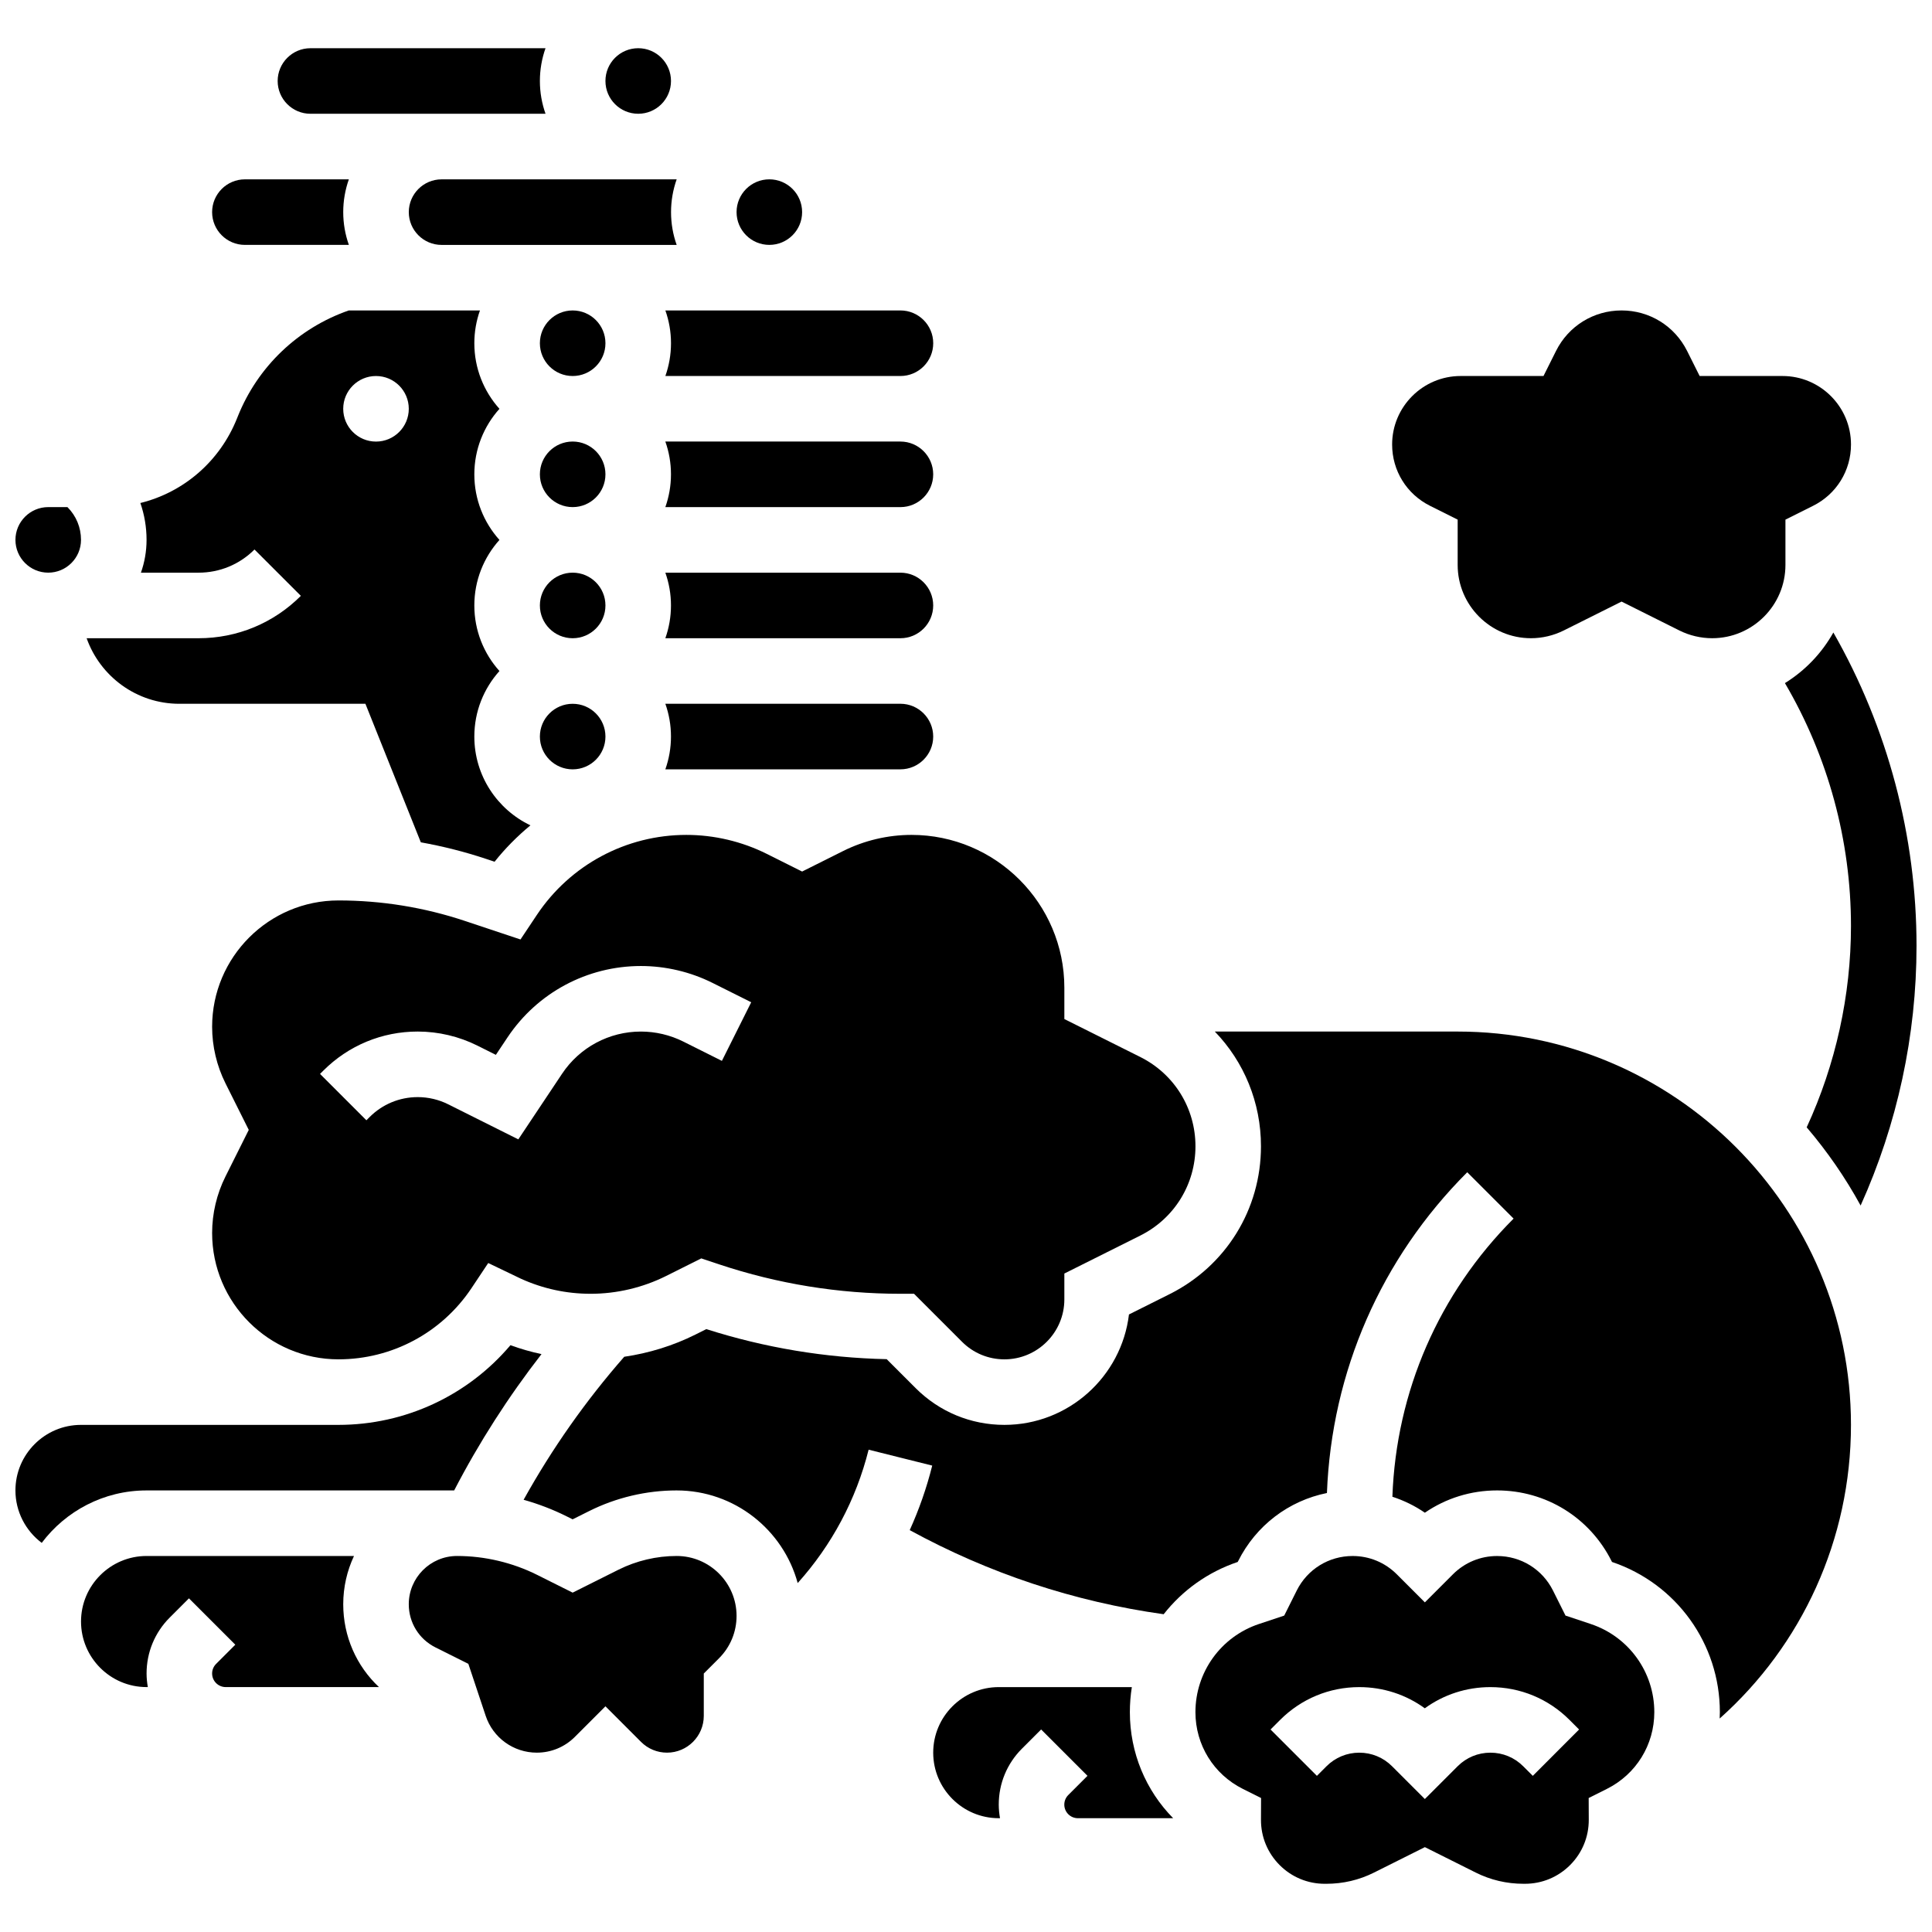 <?xml version="1.0" encoding="UTF-8"?>
<!-- Uploaded to: ICON Repo, www.iconrepo.com, Generator: ICON Repo Mixer Tools -->
<svg width="800px" height="800px" version="1.1" viewBox="144 144 512 512" xmlns="http://www.w3.org/2000/svg">
 <defs>
  <clipPath id="c">
   <path d="m617 311h34.902v153h-34.902z"/>
  </clipPath>
  <clipPath id="b">
   <path d="m148.09 278h17.906v18h-17.906z"/>
  </clipPath>
  <clipPath id="a">
   <path d="m148.09 500h139.91v53h-139.91z"/>
  </clipPath>
 </defs>
 <path d="m320.33 226.27c0.965 2.719 1.492 5.641 1.492 8.688s-0.531 5.969-1.492 8.688h62.297c4.789 0 8.688-3.898 8.688-8.688 0-4.789-3.898-8.688-8.688-8.688z"/>
 <path d="m382.62 278.39c4.789 0 8.688-3.898 8.688-8.688s-3.898-8.688-8.688-8.688h-62.297c0.965 2.719 1.492 5.641 1.492 8.688s-0.531 5.969-1.492 8.688z"/>
 <path d="m382.62 313.14c4.789 0 8.688-3.898 8.688-8.688 0-4.789-3.898-8.688-8.688-8.688h-62.297c0.965 2.719 1.492 5.641 1.492 8.688s-0.531 5.969-1.492 8.688z"/>
 <path d="m356.57 200.21c0 4.797-3.891 8.688-8.688 8.688s-8.684-3.891-8.684-8.688c0-4.797 3.887-8.684 8.684-8.684s8.688 3.887 8.688 8.684"/>
 <path d="m382.62 347.88c4.789 0 8.688-3.898 8.688-8.688 0-4.789-3.898-8.688-8.688-8.688h-62.297c0.965 2.719 1.492 5.641 1.492 8.688s-0.531 5.969-1.492 8.688z"/>
 <path d="m313.14 191.53h-52.117c-4.789 0-8.688 3.898-8.688 8.688 0 4.789 3.898 8.688 8.688 8.688h62.301c-0.965-2.719-1.492-5.641-1.492-8.688s0.531-5.969 1.492-8.688z"/>
 <path d="m304.45 304.45c0 4.797-3.891 8.688-8.688 8.688s-8.688-3.891-8.688-8.688 3.891-8.688 8.688-8.688 8.688 3.891 8.688 8.688"/>
 <path d="m367.44 369.53-10.871 5.438-9.367-4.684c-6.578-3.289-13.945-5.027-21.301-5.027-15.961 0-30.773 7.93-39.629 21.207l-4.336 6.504-14.672-4.891c-10.84-3.617-22.137-5.449-33.57-5.449-18.461 0-33.48 15.02-33.48 33.48 0 5.168 1.223 10.348 3.535 14.973l6.176 12.352-6.176 12.355c-2.312 4.625-3.535 9.801-3.535 14.973 0 18.457 15.02 33.477 33.48 33.477 14.199 0 27.379-7.055 35.258-18.867l4.434-6.656 8.684 4.168c5.84 2.644 12.047 3.984 18.457 3.984 6.91 0 13.828-1.633 20.012-4.723l9.309-4.656 4.75 1.586c15.516 5.168 31.676 7.793 48.031 7.793h3.598l12.723 12.723c3 3 6.988 4.652 11.23 4.652 8.758 0 15.883-7.125 15.883-15.883v-6.859l20.125-10.062c9.016-4.512 14.621-13.578 14.621-23.66 0-10.082-5.602-19.148-14.621-23.66l-20.125-10.059v-8.297c0-22.336-18.172-40.504-40.504-40.504-6.258 0-12.523 1.477-18.117 4.273zm-32.129 55.613-10.238-5.121c-3.469-1.734-7.352-2.648-11.227-2.648-8.414 0-16.219 4.18-20.887 11.176l-11.598 17.395-18.59-9.297c-2.488-1.246-5.277-1.902-8.062-1.902-4.816 0-9.344 1.875-12.75 5.281l-0.859 0.859-12.285-12.285 0.859-0.859c6.688-6.688 15.578-10.371 25.031-10.371 5.469 0 10.945 1.293 15.832 3.738l4.875 2.438 3.09-4.633c7.898-11.84 21.109-18.91 35.344-18.91 6.559 0 13.129 1.551 18.996 4.484l10.238 5.121z"/>
 <path d="m304.45 269.7c0 4.797-3.891 8.688-8.688 8.688s-8.688-3.891-8.688-8.688 3.891-8.688 8.688-8.688 8.688 3.891 8.688 8.688"/>
 <path d="m522.96 278.04 7.336 3.668v12.004c0 10.711 8.715 19.422 19.422 19.422 3 0 6.004-0.711 8.688-2.051l15.324-7.66 15.32 7.66c2.684 1.34 5.688 2.051 8.688 2.051 10.711 0 19.422-8.715 19.422-19.422v-12.004l7.336-3.668c6.191-3.094 10.035-9.316 10.035-16.238 0.004-10.012-8.141-18.156-18.152-18.156h-21.957l-3.32-6.637c-3.312-6.625-9.969-10.738-17.371-10.738-7.402 0-14.062 4.113-17.371 10.738l-3.32 6.637h-21.957c-10.012 0-18.156 8.145-18.156 18.156 0 6.922 3.844 13.145 10.035 16.238z"/>
 <path d="m304.45 339.2c0 4.797-3.891 8.684-8.688 8.684s-8.688-3.887-8.688-8.684c0-4.797 3.891-8.688 8.688-8.688s8.688 3.891 8.688 8.688"/>
 <path d="m321.82 165.46c0 4.801-3.887 8.688-8.684 8.688-4.801 0-8.688-3.887-8.688-8.688 0-4.797 3.887-8.684 8.688-8.684 4.797 0 8.684 3.887 8.684 8.684"/>
 <path d="m304.45 234.96c0 4.797-3.891 8.688-8.688 8.688s-8.688-3.891-8.688-8.688 3.891-8.688 8.688-8.688 8.688 3.891 8.688 8.688"/>
 <path d="m565.57 574.38-6.695-2.231-3.316-6.637c-2.824-5.644-8.5-9.152-14.812-9.152-4.422 0-8.582 1.723-11.711 4.852l-7.43 7.43-7.434-7.434c-3.129-3.129-7.285-4.852-11.711-4.852-6.312 0-11.988 3.508-14.812 9.152l-3.316 6.637-6.695 2.231c-10.07 3.359-16.836 12.75-16.836 23.363 0 8.668 4.816 16.465 12.57 20.34l4.824 2.414-0.023 5.754c-0.02 4.527 1.734 8.789 4.93 12 3.199 3.211 7.453 4.977 11.984 4.977h0.371c4.473 0 8.738-1 12.68-2.977l13.469-6.738 13.469 6.734c3.945 1.973 8.211 2.977 12.68 2.977h0.371c4.531 0 8.785-1.77 11.984-4.977 3.199-3.211 4.949-7.473 4.93-12.004l-0.023-5.75 4.824-2.414c7.754-3.879 12.57-11.672 12.57-20.34 0-10.609-6.766-20-16.84-23.355zm-15.363 40.238-2.543-2.543c-2.32-2.32-5.406-3.598-8.688-3.598s-6.367 1.277-8.688 3.598l-8.688 8.688-8.688-8.688c-2.32-2.32-5.406-3.598-8.688-3.598s-6.367 1.277-8.688 3.598l-2.543 2.543-12.285-12.285 2.543-2.543c5.602-5.602 13.051-8.688 20.969-8.688 6.324 0 12.352 1.969 17.371 5.613 5.023-3.644 11.047-5.613 17.371-5.613 7.922 0 15.371 3.086 20.969 8.688l2.543 2.543z"/>
 <path d="m443.95 591.1h-35.27c-9.578 0-17.371 7.793-17.371 17.371s7.793 17.371 17.371 17.371h0.332c-0.203-1.172-0.332-2.371-0.332-3.598 0-5.602 2.18-10.867 6.141-14.828l5.09-5.09 12.285 12.285-5.09 5.09c-0.68 0.68-1.055 1.582-1.055 2.543 0 1.984 1.613 3.598 3.598 3.598l5.09 0.004h20.164c-7.258-7.363-11.477-17.348-11.477-28.109 0-2.25 0.18-4.465 0.523-6.637z"/>
 <path d="m323.31 556.35c-5.316 0-10.641 1.258-15.395 3.633l-12.156 6.082-9.387-4.695c-6.566-3.281-13.918-5.019-21.258-5.019-7.051 0-12.785 5.738-12.785 12.789 0 4.875 2.711 9.258 7.07 11.438l8.719 4.359 4.59 13.773c1.945 5.836 7.387 9.762 13.543 9.762 3.812 0 7.398-1.484 10.094-4.18l8.102-8.102 9.43 9.43c1.84 1.84 4.285 2.852 6.887 2.852 5.371 0 9.742-4.371 9.742-9.742v-11.23l4.035-4.035c3-3 4.652-6.988 4.652-11.23 0-8.758-7.125-15.883-15.883-15.883z"/>
 <g clip-path="url(#c)">
  <path d="m629.86 311.62c-3.07 5.488-7.5 10.109-12.836 13.41 11.445 19.512 17.504 41.734 17.504 64.367 0 18.34-4.051 36.703-11.738 53.359 5.441 6.375 10.246 13.316 14.293 20.723 9.723-21.574 14.816-45.055 14.816-68.828 0-29.074-7.621-57.785-22.039-83.031z"/>
 </g>
 <path d="m530.29 417.37h-64.352c7.746 8.012 12.234 18.797 12.234 30.402 0 16.707-9.281 31.727-24.227 39.195l-10.758 5.379c-1.98 16.461-16.031 29.262-33.016 29.262-8.883 0-17.234-3.461-23.516-9.742l-7.672-7.672c-16.25-0.348-32.301-3.023-47.797-7.965l-2.891 1.445c-5.914 2.957-12.316 4.926-18.863 5.883-10.211 11.656-19.148 24.359-26.668 37.898 3.918 1.105 7.734 2.559 11.371 4.375l1.617 0.809 4.387-2.191c7.156-3.578 15.164-5.469 23.164-5.469 15.324 0 28.258 10.422 32.094 24.551 8.984-9.996 15.48-22.082 18.797-35.348l16.855 4.215c-1.477 5.914-3.484 11.629-5.961 17.102 20.988 11.473 43.566 18.965 67.297 22.289 4.934-6.281 11.672-11.176 19.625-13.855l0.102-0.199c4.746-9.492 13.43-16.027 23.539-18.07 1.238-32.125 14.324-62.148 37.184-85.008l12.285 12.285c-19.812 19.812-31.125 45.855-32.121 73.711 3.047 0.992 5.945 2.402 8.605 4.231 5.594-3.84 12.211-5.906 19.145-5.906 12.934 0 24.566 7.188 30.348 18.758l0.102 0.199c17.102 5.766 28.582 21.742 28.582 39.801 0 0.566-0.027 1.129-0.051 1.691 21.789-19.41 34.797-47.461 34.797-77.816 0-57.477-46.762-104.24-104.24-104.24z"/>
 <path d="m234.96 569.14c0-4.57 1.027-8.902 2.852-12.789h-54.969c-9.578 0-17.371 7.793-17.371 17.371s7.793 17.371 17.371 17.371h0.332c-0.203-1.172-0.332-2.371-0.332-3.598 0-5.602 2.18-10.867 6.141-14.828l5.09-5.09 12.285 12.285-5.09 5.09c-0.68 0.68-1.055 1.582-1.055 2.543 0 1.984 1.613 3.598 3.598 3.598l5.09 0.004h35.531c-5.973-5.598-9.473-13.457-9.473-21.957z"/>
 <path d="m166.96 313.14c3.586 10.109 13.238 17.371 24.566 17.371h49.312l14.684 36.711c5.828 1.047 11.586 2.492 17.238 4.375l2.309 0.77c2.844-3.57 6.039-6.785 9.5-9.641-8.785-4.195-14.867-13.164-14.867-23.527 0-6.668 2.519-12.758 6.656-17.371-4.137-4.613-6.656-10.703-6.656-17.371s2.519-12.758 6.656-17.371c-4.137-4.613-6.656-10.703-6.656-17.371 0-6.668 2.519-12.758 6.656-17.371-4.137-4.625-6.656-10.715-6.656-17.383 0-3.047 0.531-5.969 1.492-8.688h-34.77c-13.418 4.672-24.117 14.871-29.406 28.086l-0.211 0.527c-4.562 11.402-14.141 19.586-25.609 22.418 1.078 3.102 1.641 6.394 1.641 9.773 0 3.047-0.531 5.969-1.492 8.688h15.27c5.602 0 10.867-2.18 14.828-6.141l12.285 12.285c-7.246 7.242-16.875 11.23-27.117 11.23zm76.684-69.492c4.797 0 8.688 3.891 8.688 8.688s-3.891 8.688-8.688 8.688-8.688-3.891-8.688-8.688c0-4.801 3.891-8.688 8.688-8.688z"/>
 <path d="m208.9 208.9h27.555c-0.965-2.719-1.496-5.641-1.496-8.688 0-3.047 0.531-5.969 1.492-8.688l-10.18 0.004h-17.371c-4.789 0-8.688 3.898-8.688 8.688 0 4.785 3.898 8.684 8.688 8.684z"/>
 <path d="m226.27 174.15h62.301c-0.965-2.719-1.496-5.641-1.496-8.688s0.531-5.969 1.492-8.688l-62.297 0.004c-4.789 0-8.688 3.898-8.688 8.688 0.004 4.789 3.898 8.684 8.688 8.684z"/>
 <g clip-path="url(#b)">
  <path d="m156.78 295.76c4.789 0 8.688-3.898 8.688-8.688 0-3.281-1.277-6.367-3.598-8.688l-5.09 0.004c-4.789 0-8.688 3.898-8.688 8.688 0 4.785 3.898 8.684 8.688 8.684z"/>
 </g>
 <g clip-path="url(#a)">
  <path d="m264.36 538.98c6.598-12.73 14.355-24.812 23.141-36.125-2.789-0.598-5.535-1.383-8.23-2.363-11.285 13.332-27.871 21.117-45.582 21.117h-68.227c-9.578 0-17.371 7.793-17.371 17.371 0 5.586 2.691 10.684 6.969 13.898 6.344-8.434 16.434-13.898 27.777-13.898z"/>
 </g>
</svg>